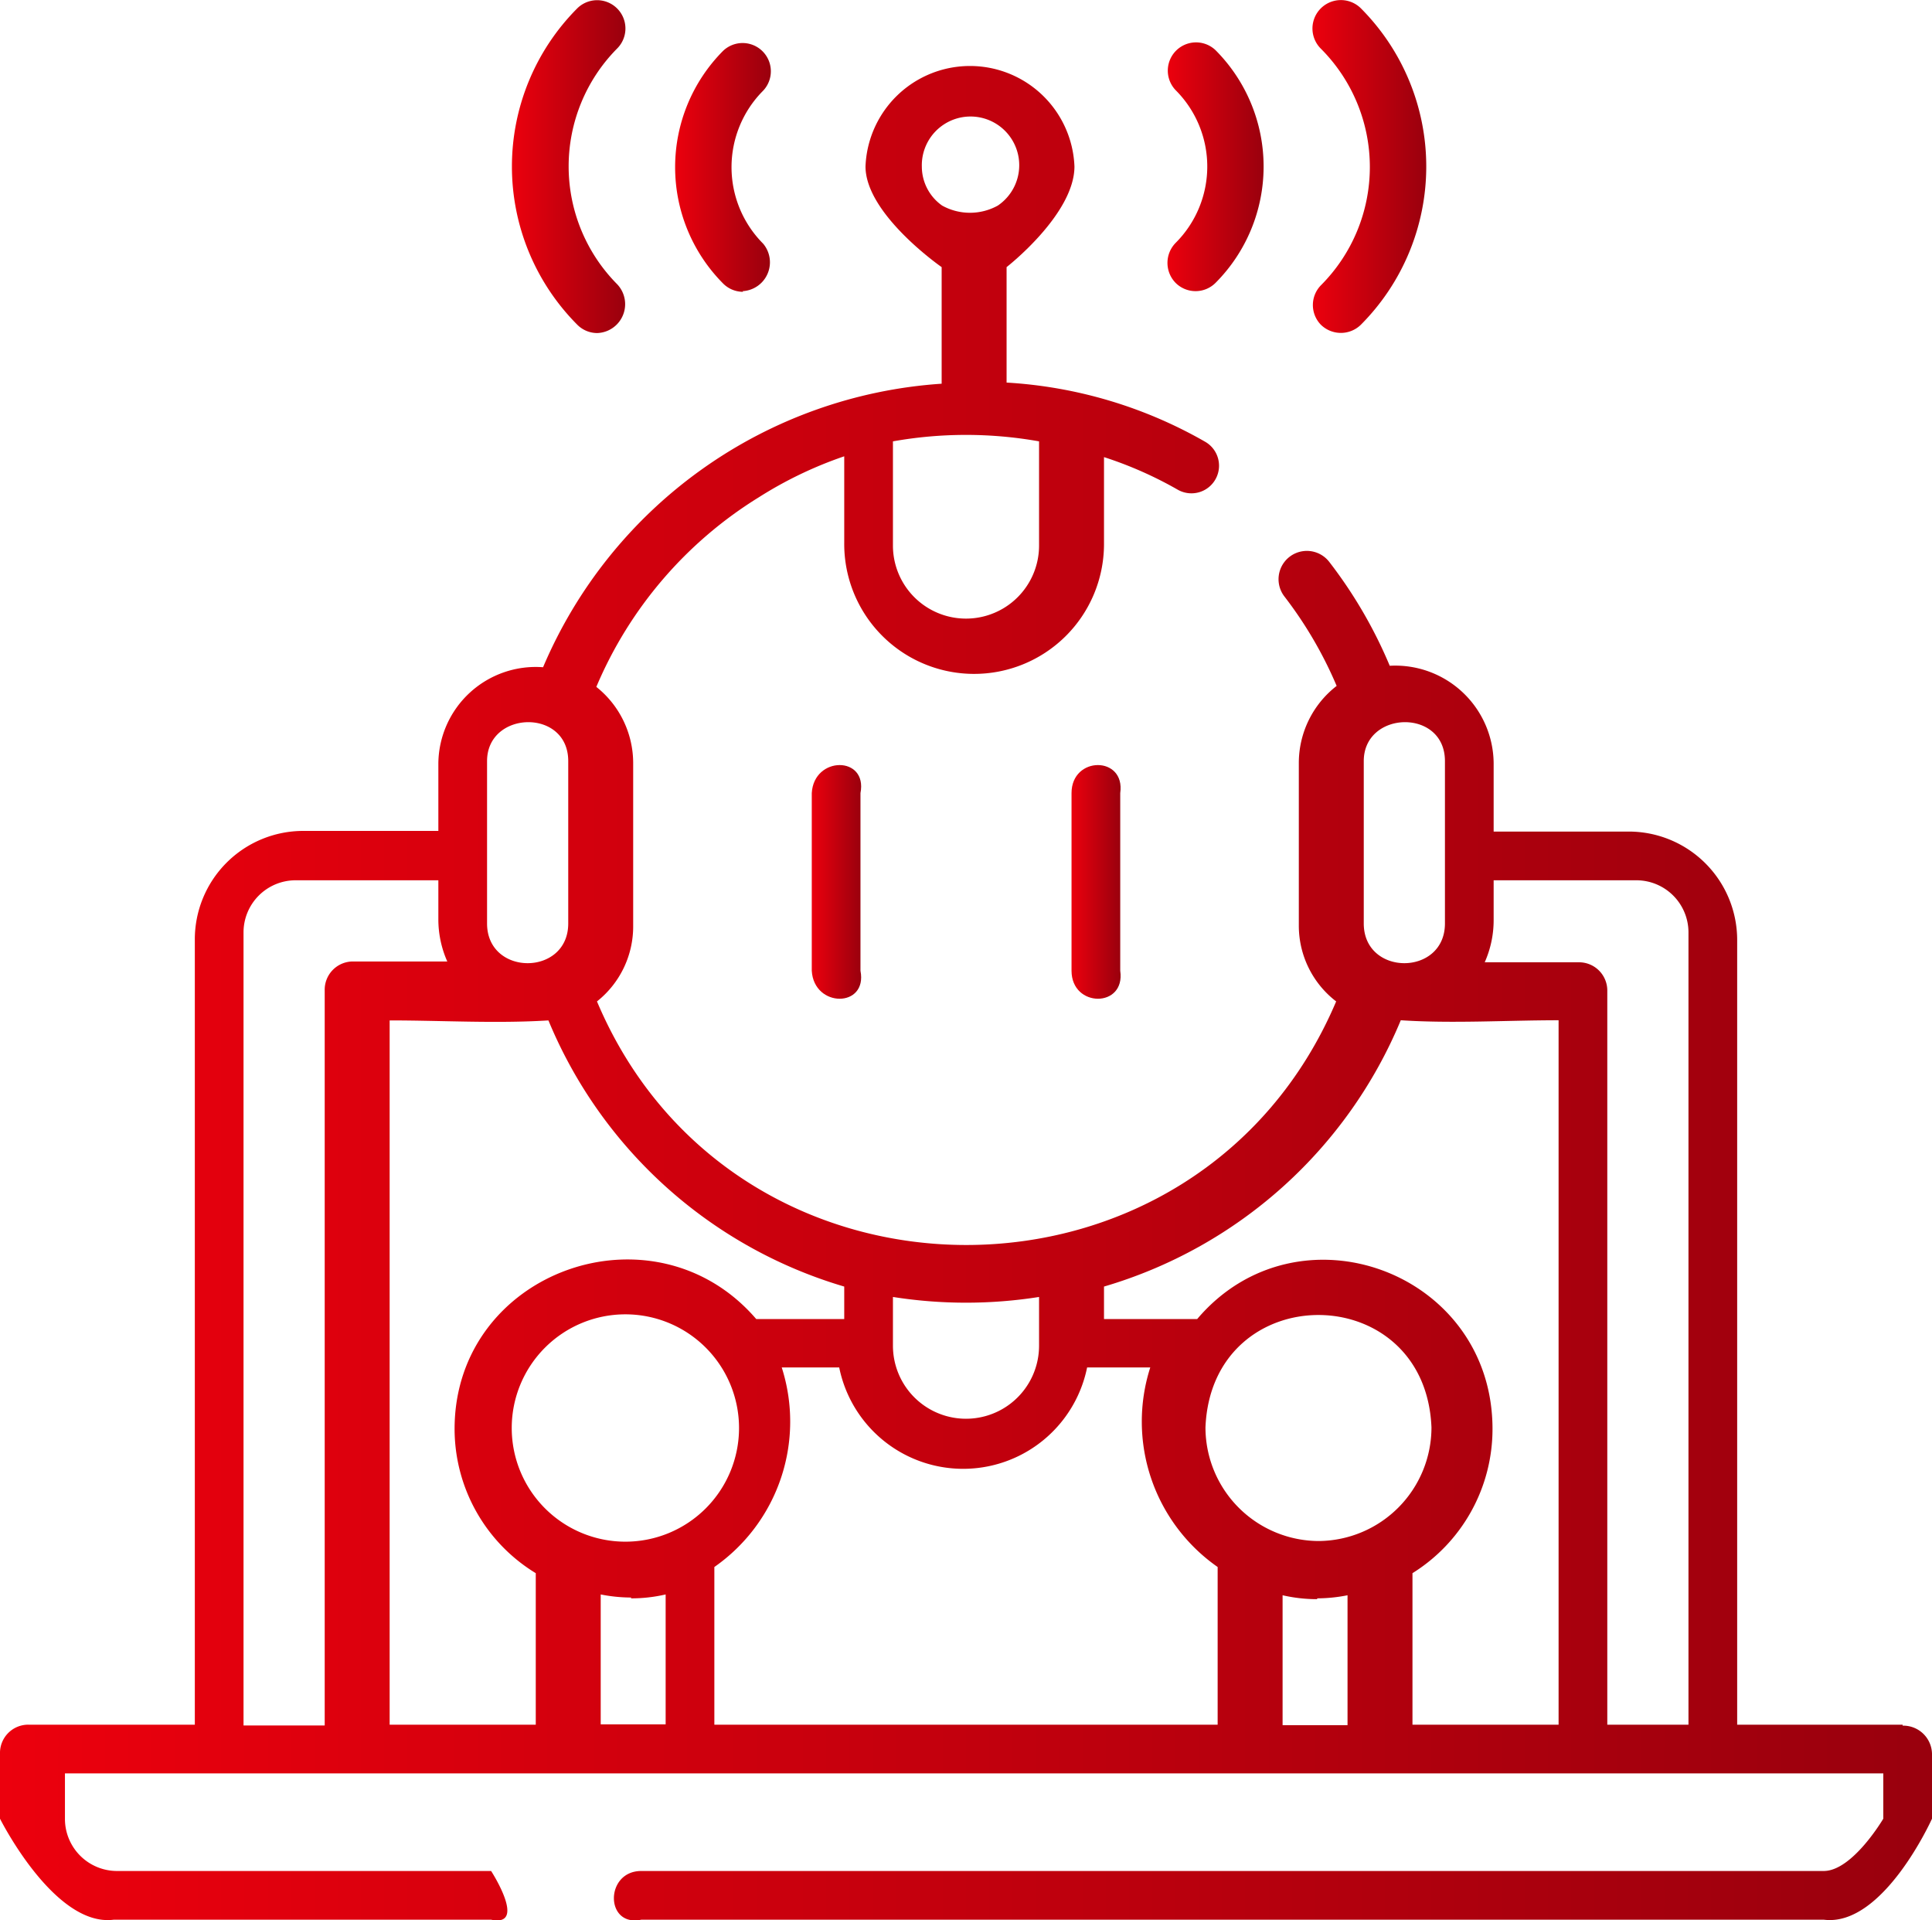 <svg id="Layer_1" data-name="Layer 1" xmlns="http://www.w3.org/2000/svg" xmlns:xlink="http://www.w3.org/1999/xlink" viewBox="0 0 119 118.25"><defs><style>.cls-1{fill:url(#linear-gradient);}.cls-2{fill:url(#linear-gradient-2);}.cls-3{fill:url(#linear-gradient-3);}.cls-4{fill:url(#linear-gradient-4);}.cls-5{fill:url(#linear-gradient-5);}.cls-6{fill:url(#linear-gradient-6);}.cls-7{fill:url(#linear-gradient-7);}</style><linearGradient id="linear-gradient" x1="50" y1="54.31" x2="53.04" y2="54.31" gradientUnits="userSpaceOnUse"><stop offset="0" stop-color="#ec000d"/><stop offset="1" stop-color="#99000d"/></linearGradient><linearGradient id="linear-gradient-2" x1="66" y1="54.31" x2="69.02" y2="54.31" xlink:href="#linear-gradient"/><linearGradient id="linear-gradient-3" x1="41.56" y1="10.25" x2="47.48" y2="10.25" xlink:href="#linear-gradient"/><linearGradient id="linear-gradient-4" x1="31.53" y1="10.25" x2="38.53" y2="10.25" xlink:href="#linear-gradient"/><linearGradient id="linear-gradient-5" x1="71.9" y1="10.25" x2="77.84" y2="10.25" xlink:href="#linear-gradient"/><linearGradient id="linear-gradient-6" x1="80.85" y1="10.25" x2="87.85" y2="10.25" xlink:href="#linear-gradient"/><linearGradient id="linear-gradient-7" x1="0" y1="61.05" x2="119" y2="61.05" xlink:href="#linear-gradient"/></defs><title>website ai</title><path class="cls-1" d="M50,48.84V59.78c.13,2.3,3.45,2.3,3,0V48.84C53.45,46.54,50.13,46.54,50,48.84Z"/><path class="cls-2" d="M66,48.84V59.78c0,2.3,3.34,2.3,3,0V48.84C69.33,46.54,66,46.54,66,48.84Z"/><path class="cls-3" d="M45.74,17.93A1.78,1.78,0,0,0,47,15a6.67,6.67,0,0,1,0-9.41,1.74,1.74,0,0,0-2.46-2.46,10.16,10.16,0,0,0,0,14.33,1.73,1.73,0,0,0,1.23.51Z"/><path class="cls-4" d="M36.79,20.51a1.78,1.78,0,0,0,1.23-3A10.31,10.31,0,0,1,38,3,1.74,1.74,0,0,0,35.56.51a13.8,13.8,0,0,0,0,19.49,1.73,1.73,0,0,0,1.23.51Z"/><path class="cls-5" d="M72.41,17.42a1.74,1.74,0,0,0,2.46,0,10.15,10.15,0,0,0,0-14.33,1.74,1.74,0,0,0-2.46,2.46,6.65,6.65,0,0,1,0,9.41A1.76,1.76,0,0,0,72.41,17.42Z"/><path class="cls-6" d="M81.36,20a1.76,1.76,0,0,0,2.46,0,13.8,13.8,0,0,0,0-19.49A1.74,1.74,0,0,0,81.36,3a10.31,10.31,0,0,1,0,14.57A1.74,1.74,0,0,0,81.36,20Z"/><path class="cls-7" d="M117.19,106.21H107V57.9a6.68,6.68,0,0,0-6.69-6.69H92V47a6.06,6.06,0,0,0-6.4-6,28.44,28.44,0,0,0-3.72-6.39,1.74,1.74,0,0,0-2.77,2.12,25,25,0,0,1,3.22,5.51A6,6,0,0,0,80,47V57a5.88,5.88,0,0,0,2.3,4.67c-8.49,20-37.09,20-45.53,0A5.89,5.89,0,0,0,39,57V47a6,6,0,0,0-2.27-4.7,25.27,25.27,0,0,1,10-11.67A24.67,24.67,0,0,1,52,28.1v5.34a8,8,0,1,0,16,.12V28.15a24,24,0,0,1,4.53,2,1.7,1.7,0,0,0,1.71-2.94A27.84,27.84,0,0,0,62,23.56V16.45s4.18-3.25,4.18-6.2a6.44,6.44,0,0,0-12.87,0c0,2.95,4.69,6.2,4.69,6.2v7.18A28.74,28.74,0,0,0,33.45,41.09,6,6,0,0,0,27,47v4.17H18.69A6.68,6.68,0,0,0,12,57.9v48.31H1.74A1.74,1.74,0,0,0,0,108v4s3.35,6.69,7,6.22H30.25c2.25.47,0-3,0-3h-23A3.21,3.21,0,0,1,4,112v-2.79H116V112s-1.89,3.21-3.66,3.22H39.5c-2.25,0-2.25,3.47,0,3h72.84C116,118.68,119,112,119,112v-4a1.77,1.77,0,0,0-1.81-1.73ZM64,27.17v6.38a4.5,4.5,0,1,1-9,.09V27.18a25.67,25.67,0,0,1,9,0ZM56.78,10.26a3,3,0,1,1,4.68,2.4,3.54,3.54,0,0,1-3.43,0A2.94,2.94,0,0,1,56.78,10.26ZM89,46.87v10c0,3.26-5,3.26-5,0v-10C84,43.75,89,43.6,89,46.87ZM81.13,98.43A9.64,9.64,0,0,0,83,98.24v8H79v-8a9.4,9.4,0,0,0,2.13.24Zm.12-3.53a7,7,0,0,1-7-7c.38-9.23,13.54-9.22,13.92,0A7,7,0,0,1,81.25,94.9ZM75,96.5v9.71H44V96.5a10.92,10.92,0,0,0,4.15-12.29h3.54a7.79,7.79,0,0,0,15.27,0h3.89A10.92,10.92,0,0,0,75,96.5ZM45.52,87.94a7,7,0,1,1-7-7A7,7,0,0,1,45.52,87.94ZM38.87,98.43A9.33,9.33,0,0,0,41,98.19v8H37v-8a9.64,9.64,0,0,0,1.87.19ZM64,79.87v3a4.5,4.5,0,0,1-9,0v-3a28.9,28.9,0,0,0,9,0Zm-34-33c0-3.12,5-3.27,5,0v10c0,3.26-5,3.26-5,0ZM15,57.42a3.21,3.21,0,0,1,3.21-3.21H27v2.41a6.39,6.39,0,0,0,.55,2.59H21.74A1.74,1.74,0,0,0,20,61v45.26H15Zm9,5.42c3.24,0,6.54.2,9.78,0A28.42,28.42,0,0,0,52,79.23v2H46.58C40.27,73.9,28,78.27,28,88A10.41,10.41,0,0,0,33,96.88v9.33H24V62.84Zm63,43.37V96.88A10.46,10.46,0,0,0,91.93,88c0-9.71-12-14.07-18.19-6.77H68v-2A28.48,28.48,0,0,0,86.28,62.83c3.21.21,6.5,0,9.72,0v43.38Zm12,0V61a1.74,1.74,0,0,0-1.74-1.74H91.45A6.39,6.39,0,0,0,92,56.62V54.21h8.79A3.21,3.21,0,0,1,104,57.42v48.79Z"/></svg>
